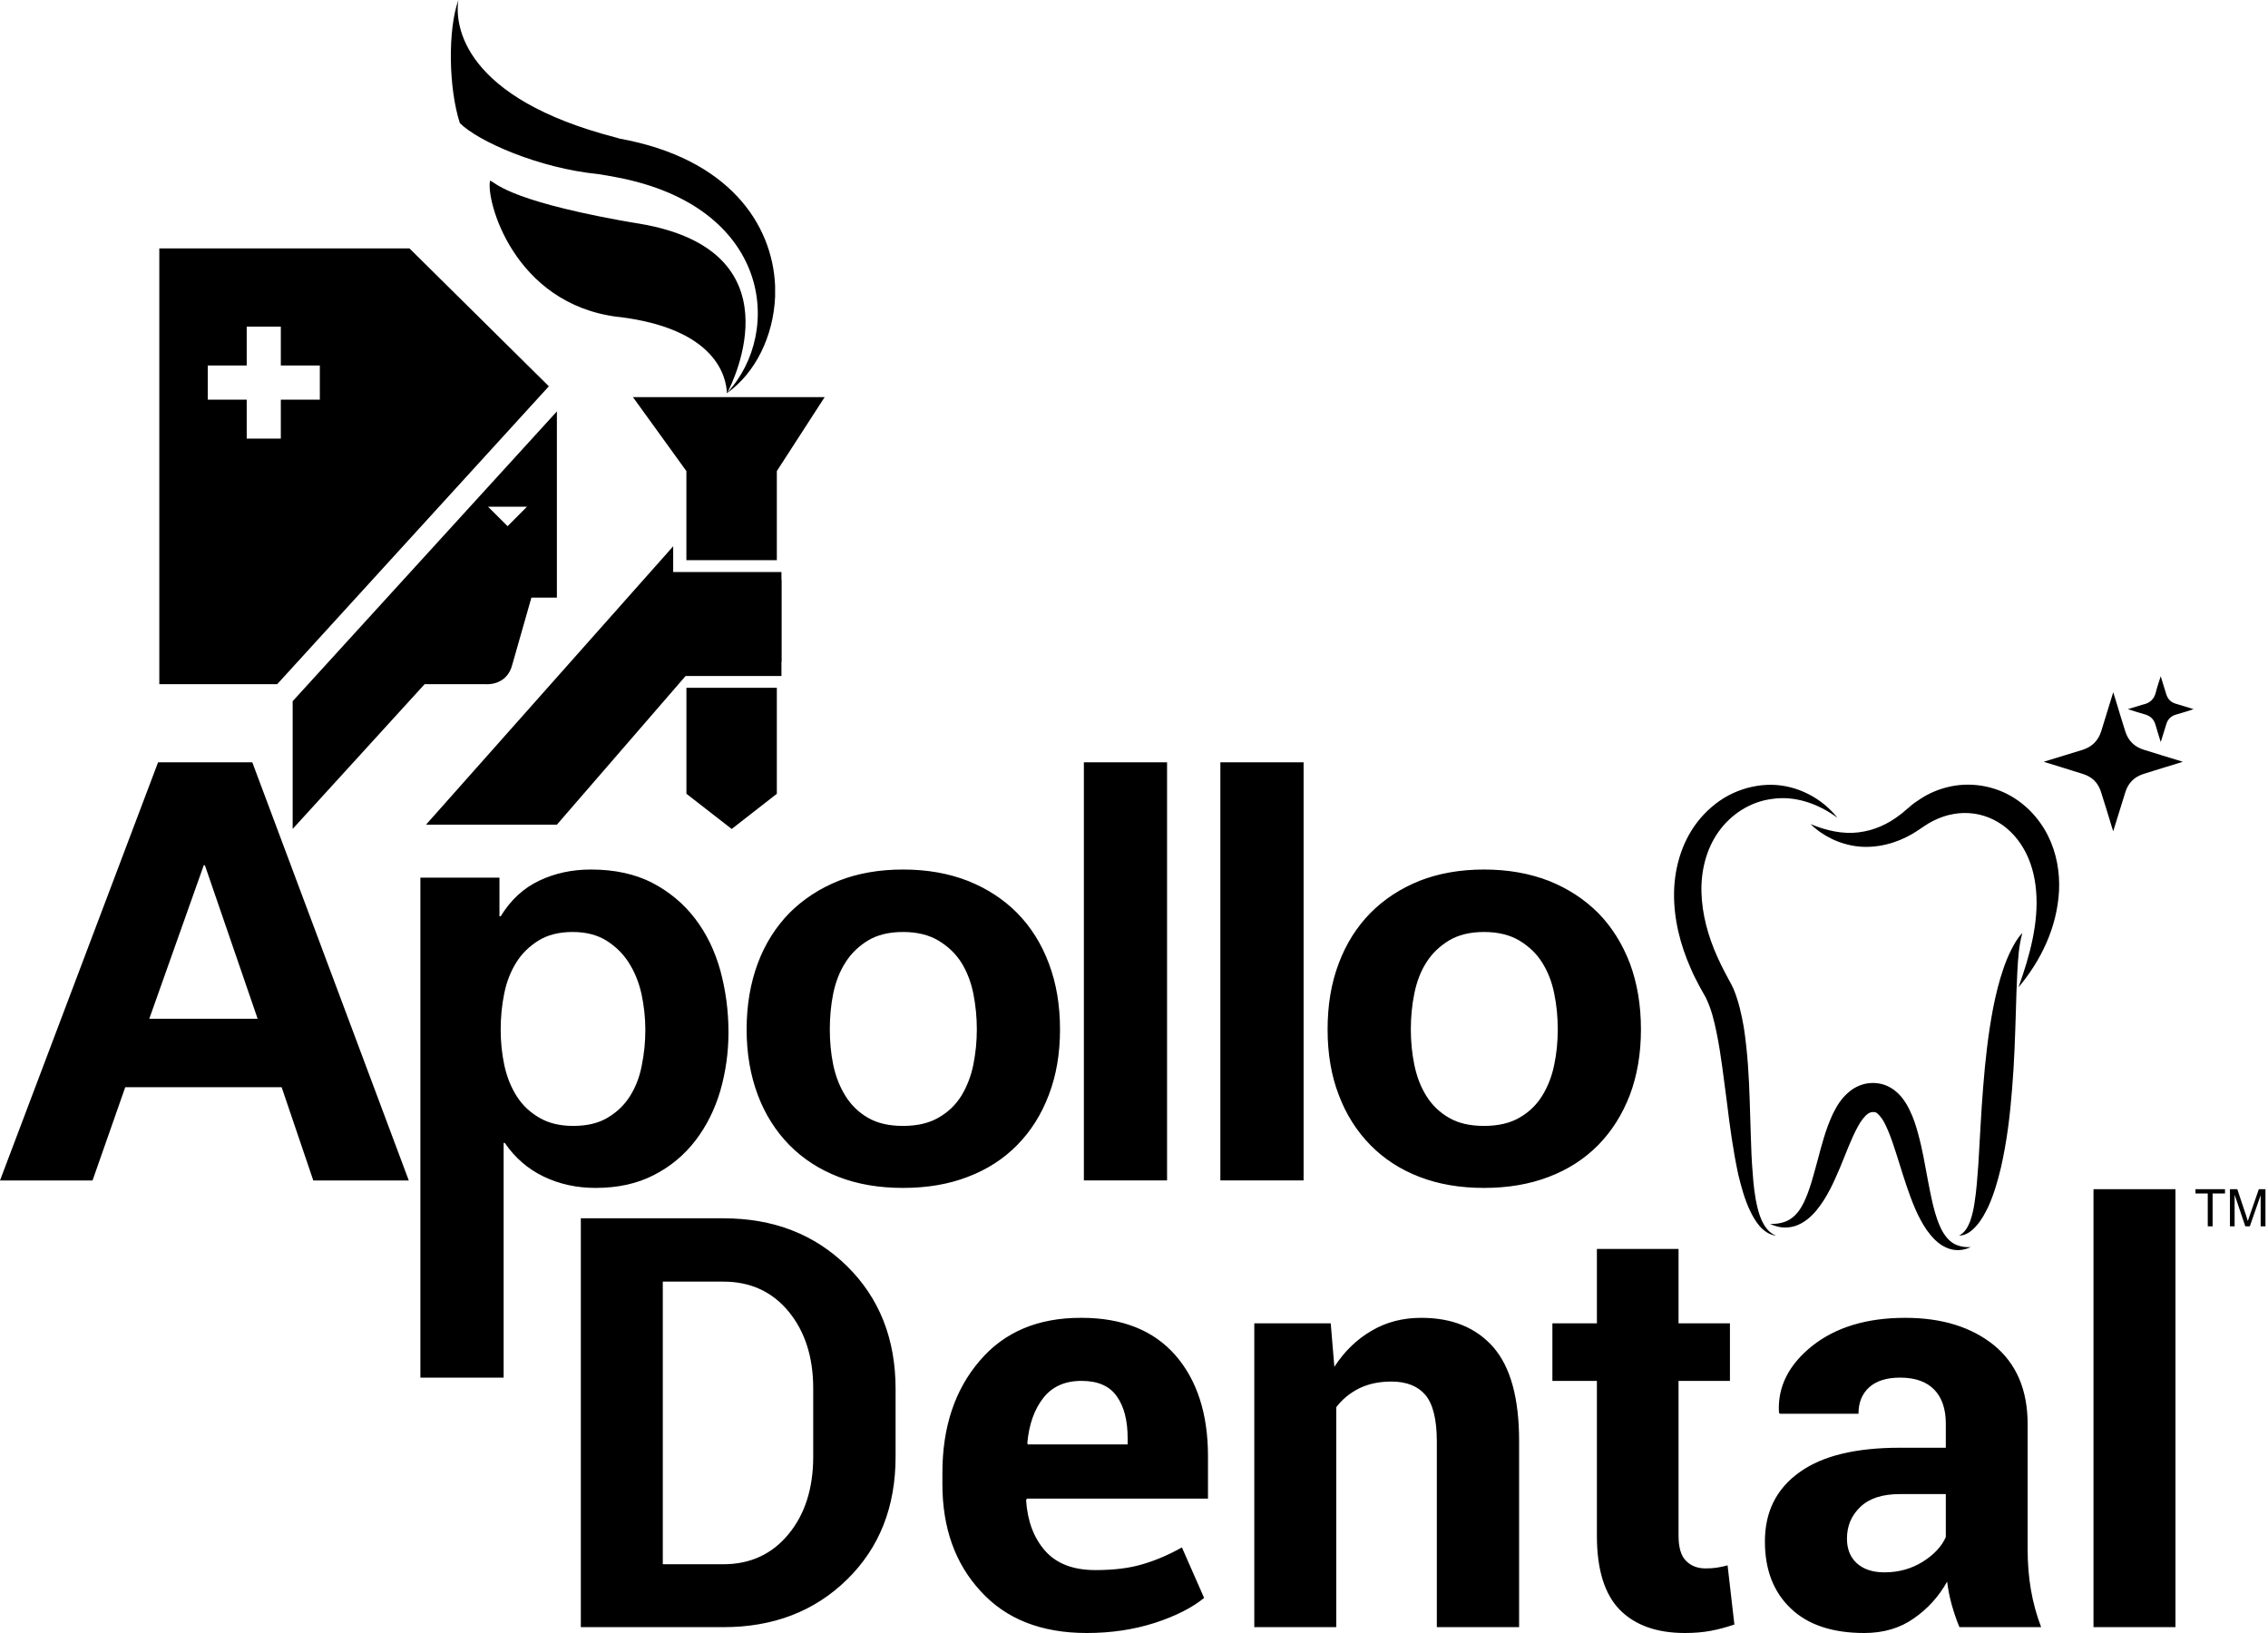 <svg width="50" height="36" viewBox="0 0 50 36" fill="none" xmlns="http://www.w3.org/2000/svg">
<path fill-rule="evenodd" clip-rule="evenodd" d="M3.485 16.805L0 26.024H2.04L2.761 23.968H6.209L6.907 26.024H9.012L5.562 16.805H3.485ZM3.291 22.459L4.492 19.075H4.517L5.68 22.459H3.291ZM15.324 20.252C15.075 19.924 14.76 19.663 14.384 19.464C14.002 19.268 13.552 19.169 13.025 19.169C12.614 19.169 12.234 19.25 11.889 19.414C11.545 19.576 11.26 19.837 11.038 20.2H11.011V19.348H9.268V30.371H11.103V25.196H11.128C11.352 25.522 11.637 25.771 11.988 25.939C12.336 26.106 12.717 26.188 13.129 26.188C13.621 26.188 14.048 26.094 14.414 25.905C14.781 25.718 15.086 25.463 15.331 25.144C15.575 24.826 15.758 24.46 15.88 24.046C15.998 23.635 16.06 23.205 16.06 22.756C16.06 22.281 15.998 21.83 15.88 21.393C15.758 20.958 15.575 20.58 15.324 20.252ZM14.148 23.491C14.098 23.752 14.009 23.975 13.885 24.17C13.761 24.366 13.596 24.521 13.395 24.64C13.193 24.762 12.938 24.821 12.639 24.821C12.346 24.821 12.095 24.762 11.889 24.64C11.684 24.521 11.518 24.366 11.394 24.17C11.269 23.975 11.178 23.752 11.12 23.491C11.065 23.233 11.038 22.972 11.038 22.705C11.038 22.428 11.063 22.163 11.116 21.903C11.167 21.647 11.257 21.418 11.38 21.221C11.504 21.021 11.668 20.863 11.871 20.735C12.073 20.61 12.324 20.546 12.627 20.546C12.918 20.546 13.166 20.61 13.368 20.735C13.571 20.863 13.736 21.023 13.865 21.227C13.994 21.431 14.086 21.659 14.143 21.916C14.198 22.176 14.227 22.437 14.227 22.705C14.227 22.972 14.201 23.233 14.148 23.491ZM22.425 20.128C22.125 19.825 21.762 19.588 21.334 19.418C20.909 19.252 20.434 19.169 19.908 19.169C19.383 19.169 18.908 19.252 18.488 19.418C18.066 19.588 17.705 19.825 17.402 20.128C17.102 20.436 16.868 20.804 16.706 21.237C16.544 21.674 16.46 22.157 16.46 22.693C16.46 23.227 16.544 23.707 16.706 24.138C16.868 24.57 17.102 24.935 17.402 25.243C17.705 25.549 18.066 25.783 18.488 25.945C18.908 26.109 19.383 26.188 19.908 26.188C20.434 26.188 20.909 26.109 21.334 25.945C21.762 25.783 22.125 25.549 22.425 25.243C22.728 24.935 22.958 24.57 23.122 24.138C23.287 23.707 23.369 23.227 23.369 22.693C23.369 22.157 23.287 21.674 23.122 21.237C22.958 20.804 22.728 20.436 22.425 20.128ZM21.458 23.473C21.406 23.727 21.317 23.954 21.194 24.157C21.068 24.359 20.899 24.521 20.688 24.64C20.477 24.762 20.218 24.821 19.908 24.821C19.597 24.821 19.34 24.762 19.132 24.64C18.927 24.521 18.761 24.359 18.637 24.157C18.51 23.954 18.423 23.727 18.369 23.473C18.317 23.218 18.294 22.959 18.294 22.693C18.294 22.423 18.317 22.163 18.369 21.903C18.423 21.647 18.51 21.418 18.637 21.221C18.761 21.021 18.927 20.863 19.132 20.735C19.34 20.61 19.597 20.546 19.908 20.546C20.218 20.546 20.477 20.61 20.688 20.735C20.899 20.863 21.068 21.021 21.194 21.221C21.317 21.418 21.406 21.647 21.458 21.903C21.509 22.163 21.535 22.423 21.535 22.693C21.535 22.959 21.509 23.218 21.458 23.473ZM23.895 26.022H25.729V16.805H23.895V26.022ZM26.904 26.022H28.739V16.805H26.904V26.022ZM35.932 21.237C35.766 20.804 35.535 20.436 35.234 20.128C34.931 19.825 34.57 19.588 34.143 19.418C33.715 19.252 33.24 19.169 32.716 19.169C32.191 19.169 31.719 19.252 31.295 19.418C30.872 19.588 30.512 19.825 30.211 20.128C29.91 20.436 29.676 20.804 29.514 21.237C29.348 21.674 29.268 22.157 29.268 22.693C29.268 23.227 29.348 23.707 29.514 24.138C29.676 24.57 29.91 24.935 30.211 25.243C30.512 25.549 30.872 25.783 31.295 25.945C31.719 26.109 32.191 26.188 32.716 26.188C33.24 26.188 33.715 26.109 34.143 25.945C34.57 25.783 34.931 25.549 35.234 25.243C35.535 24.935 35.766 24.57 35.932 24.138C36.094 23.707 36.176 23.227 36.176 22.693C36.176 22.157 36.094 21.674 35.932 21.237ZM34.264 23.473C34.214 23.727 34.123 23.954 33.999 24.157C33.874 24.359 33.706 24.521 33.496 24.64C33.286 24.762 33.026 24.821 32.716 24.821C32.405 24.821 32.149 24.762 31.941 24.64C31.734 24.521 31.568 24.359 31.443 24.157C31.317 23.954 31.232 23.727 31.18 23.473C31.127 23.218 31.103 22.959 31.103 22.693C31.103 22.423 31.127 22.163 31.18 21.903C31.232 21.647 31.317 21.418 31.443 21.221C31.568 21.021 31.734 20.863 31.941 20.735C32.149 20.61 32.405 20.546 32.716 20.546C33.026 20.546 33.286 20.61 33.496 20.735C33.706 20.863 33.874 21.021 33.999 21.221C34.123 21.418 34.214 21.647 34.264 21.903C34.318 22.163 34.342 22.423 34.342 22.693C34.342 22.959 34.318 23.218 34.264 23.473Z" fill="black"/>
<path fill-rule="evenodd" clip-rule="evenodd" d="M15.133 17.499L16.131 18.275L17.126 17.499V15.163H15.133V17.499ZM17.228 12.61V12.779H17.232V14.589H17.228V14.902H15.115L12.277 18.18H9.392L14.841 12.043V12.61H17.228ZM15.132 12.349H17.126V10.385L18.18 8.755H13.954L15.132 10.385V12.349ZM9.027 5.476H3.512V15.083H6.111L12.1 8.516L9.027 5.476ZM7.051 8.81H6.191V9.669H5.439V8.81H4.58V8.058H5.439V7.201H6.191V8.058H7.051V8.81ZM11.295 14.648L11.715 13.175H12.277V9.07L6.452 15.458V18.274L9.361 15.083H10.707C10.707 15.083 11.175 15.13 11.295 14.648ZM11.617 11.171L11.19 11.6L10.76 11.171H11.617Z" fill="black"/>
<path fill-rule="evenodd" clip-rule="evenodd" d="M13.655 3.055C13.636 3.049 13.611 3.043 13.591 3.035C10.222 2.168 10.016 0.572 10.106 0C9.869 0.655 9.889 1.945 10.138 2.714C10.543 3.119 11.885 3.709 13.181 3.837C13.322 3.857 13.457 3.883 13.591 3.908C16.986 4.548 17.272 7.315 16.035 8.655C16.171 8.399 17.595 5.521 14.103 4.932C13.929 4.906 13.767 4.874 13.621 4.849C11.15 4.392 10.926 4.021 10.804 3.982C10.707 4.406 11.318 6.698 13.621 6.986H13.638C15.801 7.248 16.01 8.319 16.026 8.667V8.673L16.032 8.663C16.655 8.219 17.049 7.414 17.088 6.545V6.303C17.031 4.941 16.067 3.49 13.655 3.055Z" fill="black"/>
<path d="M44.499 21.766C44.755 21.055 44.946 20.334 44.888 19.645C44.861 19.305 44.772 18.981 44.611 18.706C44.453 18.432 44.225 18.206 43.952 18.072C43.681 17.935 43.369 17.891 43.067 17.945C42.915 17.97 42.764 18.024 42.622 18.094C42.55 18.13 42.48 18.172 42.413 18.218L42.291 18.3C42.247 18.328 42.206 18.357 42.161 18.382C41.806 18.592 41.376 18.703 40.967 18.661C40.559 18.616 40.186 18.432 39.915 18.167C40.265 18.314 40.628 18.392 40.969 18.35C41.309 18.31 41.62 18.171 41.886 17.963C41.92 17.94 41.953 17.911 41.983 17.885L42.087 17.797C42.164 17.727 42.251 17.666 42.341 17.609C42.522 17.491 42.724 17.404 42.938 17.352C43.367 17.245 43.839 17.299 44.238 17.498C44.438 17.599 44.617 17.733 44.77 17.889C44.923 18.047 45.051 18.226 45.148 18.42C45.341 18.805 45.413 19.233 45.393 19.64C45.349 20.459 44.985 21.188 44.499 21.766Z" fill="black"/>
<path d="M43.19 27.239C43.323 27.169 43.386 27.044 43.435 26.919C43.48 26.789 43.51 26.654 43.53 26.517C43.574 26.241 43.593 25.959 43.614 25.675C43.649 25.11 43.674 24.536 43.721 23.959C43.766 23.383 43.83 22.802 43.94 22.224C43.998 21.934 44.067 21.645 44.164 21.362C44.213 21.22 44.268 21.079 44.337 20.944C44.404 20.81 44.48 20.676 44.584 20.569C44.505 20.855 44.49 21.138 44.474 21.422C44.459 21.707 44.45 21.993 44.442 22.281C44.424 22.854 44.407 23.431 44.358 24.009C44.313 24.589 44.243 25.172 44.11 25.75C44.04 26.04 43.957 26.331 43.83 26.61C43.761 26.748 43.689 26.887 43.585 27.007C43.533 27.067 43.476 27.126 43.409 27.169C43.343 27.211 43.266 27.241 43.19 27.239Z" fill="black"/>
<path d="M39.025 26.982C39.201 26.986 39.369 26.95 39.489 26.861C39.613 26.774 39.698 26.648 39.767 26.509C39.902 26.228 39.981 25.904 40.071 25.578C40.16 25.248 40.242 24.91 40.406 24.558C40.493 24.384 40.597 24.195 40.806 24.037C40.911 23.959 41.047 23.899 41.187 23.881C41.316 23.864 41.475 23.879 41.611 23.943C41.746 24.005 41.848 24.097 41.924 24.189C41.997 24.281 42.052 24.373 42.096 24.465C42.186 24.647 42.241 24.824 42.288 24.998C42.384 25.347 42.439 25.688 42.502 26.021C42.566 26.352 42.626 26.68 42.743 26.976C42.802 27.125 42.88 27.259 42.993 27.359C43.105 27.458 43.27 27.503 43.447 27.493C43.367 27.53 43.281 27.555 43.185 27.559C43.093 27.563 42.996 27.544 42.905 27.503C42.723 27.424 42.591 27.272 42.48 27.122C42.268 26.812 42.146 26.474 42.032 26.145C41.92 25.813 41.826 25.482 41.719 25.174C41.666 25.022 41.607 24.873 41.542 24.75C41.477 24.625 41.392 24.537 41.351 24.523C41.329 24.515 41.311 24.512 41.271 24.517C41.239 24.52 41.214 24.53 41.179 24.554C41.11 24.601 41.025 24.709 40.956 24.84C40.811 25.102 40.697 25.425 40.563 25.745C40.426 26.064 40.282 26.397 40.038 26.692C39.916 26.836 39.759 26.97 39.568 27.03C39.474 27.058 39.376 27.067 39.283 27.058C39.191 27.046 39.104 27.02 39.025 26.982Z" fill="black"/>
<path d="M40.508 18.029C40.078 17.709 39.559 17.539 39.073 17.612C38.586 17.671 38.159 17.954 37.888 18.335C37.615 18.718 37.498 19.194 37.51 19.671C37.523 20.152 37.654 20.634 37.858 21.089C37.908 21.201 37.964 21.317 38.022 21.427C38.049 21.482 38.082 21.539 38.11 21.593C38.148 21.656 38.187 21.735 38.218 21.803C38.336 22.09 38.393 22.367 38.443 22.643C38.527 23.192 38.557 23.729 38.574 24.266L38.599 25.061C38.606 25.325 38.617 25.591 38.639 25.851C38.656 26.112 38.684 26.371 38.745 26.622C38.776 26.748 38.815 26.87 38.878 26.98C38.939 27.091 39.027 27.191 39.154 27.239C39.017 27.228 38.894 27.141 38.8 27.039C38.706 26.932 38.636 26.808 38.577 26.682C38.459 26.43 38.388 26.164 38.323 25.899C38.208 25.368 38.136 24.834 38.072 24.305C38 23.78 37.945 23.253 37.841 22.753C37.791 22.506 37.729 22.261 37.635 22.056C37.614 22.003 37.592 21.964 37.56 21.911C37.527 21.849 37.49 21.789 37.458 21.727C37.393 21.603 37.327 21.479 37.273 21.347C37.045 20.832 36.896 20.261 36.906 19.671C36.916 19.088 37.103 18.481 37.498 18.026C37.694 17.802 37.933 17.611 38.203 17.487C38.472 17.363 38.766 17.298 39.056 17.301C39.641 17.31 40.178 17.609 40.508 18.029Z" fill="black"/>
<path d="M46.588 15.261C46.606 15.318 46.623 15.369 46.638 15.421C46.709 15.655 46.78 15.893 46.855 16.127C46.919 16.328 47.054 16.463 47.255 16.526C47.533 16.614 47.81 16.698 48.09 16.783C48.098 16.786 48.107 16.79 48.12 16.795C47.983 16.837 47.852 16.877 47.722 16.917C47.565 16.967 47.407 17.012 47.252 17.063C47.051 17.128 46.917 17.263 46.855 17.464C46.767 17.744 46.681 18.025 46.594 18.305C46.592 18.311 46.591 18.314 46.588 18.326C46.577 18.296 46.571 18.274 46.563 18.249C46.482 17.986 46.404 17.722 46.318 17.458C46.256 17.256 46.12 17.125 45.922 17.063C45.644 16.974 45.365 16.89 45.085 16.803C45.079 16.802 45.07 16.798 45.057 16.795C45.07 16.79 45.079 16.786 45.087 16.783C45.363 16.698 45.641 16.614 45.917 16.529C46.122 16.463 46.258 16.326 46.323 16.121C46.412 15.836 46.497 15.552 46.588 15.261Z" fill="black"/>
<path d="M47.635 14.908C47.658 14.981 47.677 15.042 47.695 15.104C47.718 15.173 47.738 15.243 47.76 15.313C47.792 15.412 47.857 15.479 47.959 15.511C48.088 15.549 48.22 15.591 48.359 15.633C48.314 15.648 48.279 15.662 48.242 15.673C48.152 15.7 48.06 15.729 47.969 15.754C47.859 15.787 47.789 15.857 47.757 15.968C47.722 16.083 47.685 16.197 47.651 16.311C47.646 16.324 47.642 16.337 47.635 16.358C47.594 16.224 47.553 16.098 47.518 15.973C47.483 15.859 47.412 15.787 47.297 15.752C47.178 15.72 47.059 15.68 46.942 15.643C46.933 15.641 46.927 15.638 46.912 15.633C47.027 15.598 47.133 15.564 47.24 15.533C47.243 15.531 47.248 15.531 47.248 15.531C47.404 15.499 47.496 15.404 47.531 15.248C47.557 15.136 47.6 15.029 47.635 14.908Z" fill="black"/>
<path fill-rule="evenodd" clip-rule="evenodd" d="M47.96 35.871H46.153V26.216H47.96V35.871ZM41.547 34.663C41.859 34.663 42.143 34.583 42.392 34.427C42.638 34.272 42.809 34.088 42.897 33.884V32.938H41.88C41.495 32.938 41.209 33.032 41.01 33.223C40.813 33.413 40.718 33.643 40.718 33.92C40.718 34.147 40.789 34.329 40.935 34.462C41.082 34.595 41.283 34.663 41.547 34.663ZM43.198 35.871C43.132 35.716 43.078 35.553 43.03 35.386C42.983 35.215 42.948 35.045 42.926 34.867C42.743 35.196 42.499 35.465 42.193 35.677C41.889 35.893 41.521 36 41.101 36C40.399 36 39.857 35.821 39.479 35.458C39.099 35.098 38.909 34.606 38.909 33.984C38.909 33.326 39.162 32.822 39.669 32.458C40.173 32.093 40.912 31.916 41.88 31.916H42.897V31.383C42.897 31.063 42.812 30.81 42.643 30.636C42.472 30.46 42.222 30.37 41.889 30.37C41.593 30.37 41.367 30.442 41.209 30.582C41.05 30.727 40.972 30.919 40.972 31.167H39.234L39.218 31.131C39.188 30.568 39.438 30.079 39.958 29.666C40.48 29.256 41.161 29.052 42.002 29.052C42.809 29.052 43.458 29.253 43.957 29.654C44.453 30.061 44.701 30.639 44.701 31.397V34.163C44.701 34.476 44.726 34.769 44.773 35.045C44.82 35.321 44.895 35.599 44.999 35.871H43.198ZM37.005 27.534V29.174H38.138V30.442H37.005V33.852C37.005 34.113 37.058 34.297 37.169 34.409C37.278 34.519 37.421 34.576 37.597 34.576C37.694 34.576 37.778 34.571 37.846 34.56C37.915 34.548 37.997 34.534 38.086 34.508L38.236 35.813C38.054 35.875 37.878 35.922 37.709 35.953C37.537 35.985 37.349 36 37.145 36C36.523 36 36.043 35.828 35.706 35.485C35.374 35.143 35.205 34.601 35.205 33.859V30.442H34.224V29.174H35.205V27.534H37.005ZM29.337 29.174L29.417 30.132C29.638 29.791 29.913 29.525 30.239 29.336C30.565 29.144 30.928 29.052 31.335 29.052C32.014 29.052 32.543 29.268 32.923 29.701C33.301 30.136 33.49 30.825 33.49 31.767V35.871H31.676V31.776C31.676 31.297 31.592 30.954 31.425 30.753C31.256 30.556 31.009 30.457 30.674 30.457C30.405 30.457 30.171 30.506 29.966 30.606C29.762 30.708 29.591 30.847 29.459 31.023V35.871H27.652V29.174H29.337ZM23.841 30.442C23.478 30.442 23.197 30.568 23.003 30.815C22.805 31.066 22.686 31.397 22.648 31.811L22.658 31.843H24.86V31.707C24.86 31.314 24.781 31.006 24.619 30.78C24.458 30.552 24.201 30.442 23.841 30.442ZM23.958 36C22.959 36 22.179 35.694 21.621 35.08C21.055 34.469 20.776 33.681 20.776 32.716V32.468C20.776 31.466 21.048 30.643 21.594 30.004C22.136 29.363 22.887 29.048 23.841 29.052C24.743 29.052 25.432 29.328 25.914 29.878C26.391 30.427 26.631 31.17 26.631 32.102V33.037H22.64L22.621 33.072C22.651 33.53 22.79 33.902 23.038 34.185C23.287 34.469 23.655 34.613 24.149 34.613C24.554 34.613 24.896 34.571 25.179 34.487C25.464 34.404 25.755 34.284 26.056 34.113L26.546 35.227C26.277 35.446 25.914 35.629 25.455 35.778C24.997 35.925 24.497 36 23.958 36ZM14.612 28.254V34.484H15.949C16.541 34.484 17.023 34.262 17.386 33.818C17.749 33.378 17.928 32.806 17.928 32.112V30.61C17.928 29.92 17.749 29.356 17.386 28.914C17.023 28.473 16.541 28.254 15.949 28.254H14.612ZM12.805 35.871V26.858H15.949C17.053 26.858 17.958 27.211 18.673 27.912C19.389 28.617 19.744 29.519 19.744 30.621V32.112C19.744 33.219 19.389 34.121 18.673 34.822C17.958 35.521 17.053 35.871 15.949 35.871H12.805Z" fill="black"/>
<path fill-rule="evenodd" clip-rule="evenodd" d="M49.161 27.035V26.216H49.323L49.517 26.796C49.535 26.851 49.547 26.89 49.555 26.918L49.6 26.786L49.798 26.216H49.944V27.035H49.838V26.349L49.599 27.035H49.5L49.264 26.338V27.035H49.161ZM48.672 27.035V26.311H48.401V26.216H49.052V26.311H48.779V27.035H48.672Z" fill="black"/>
</svg>
